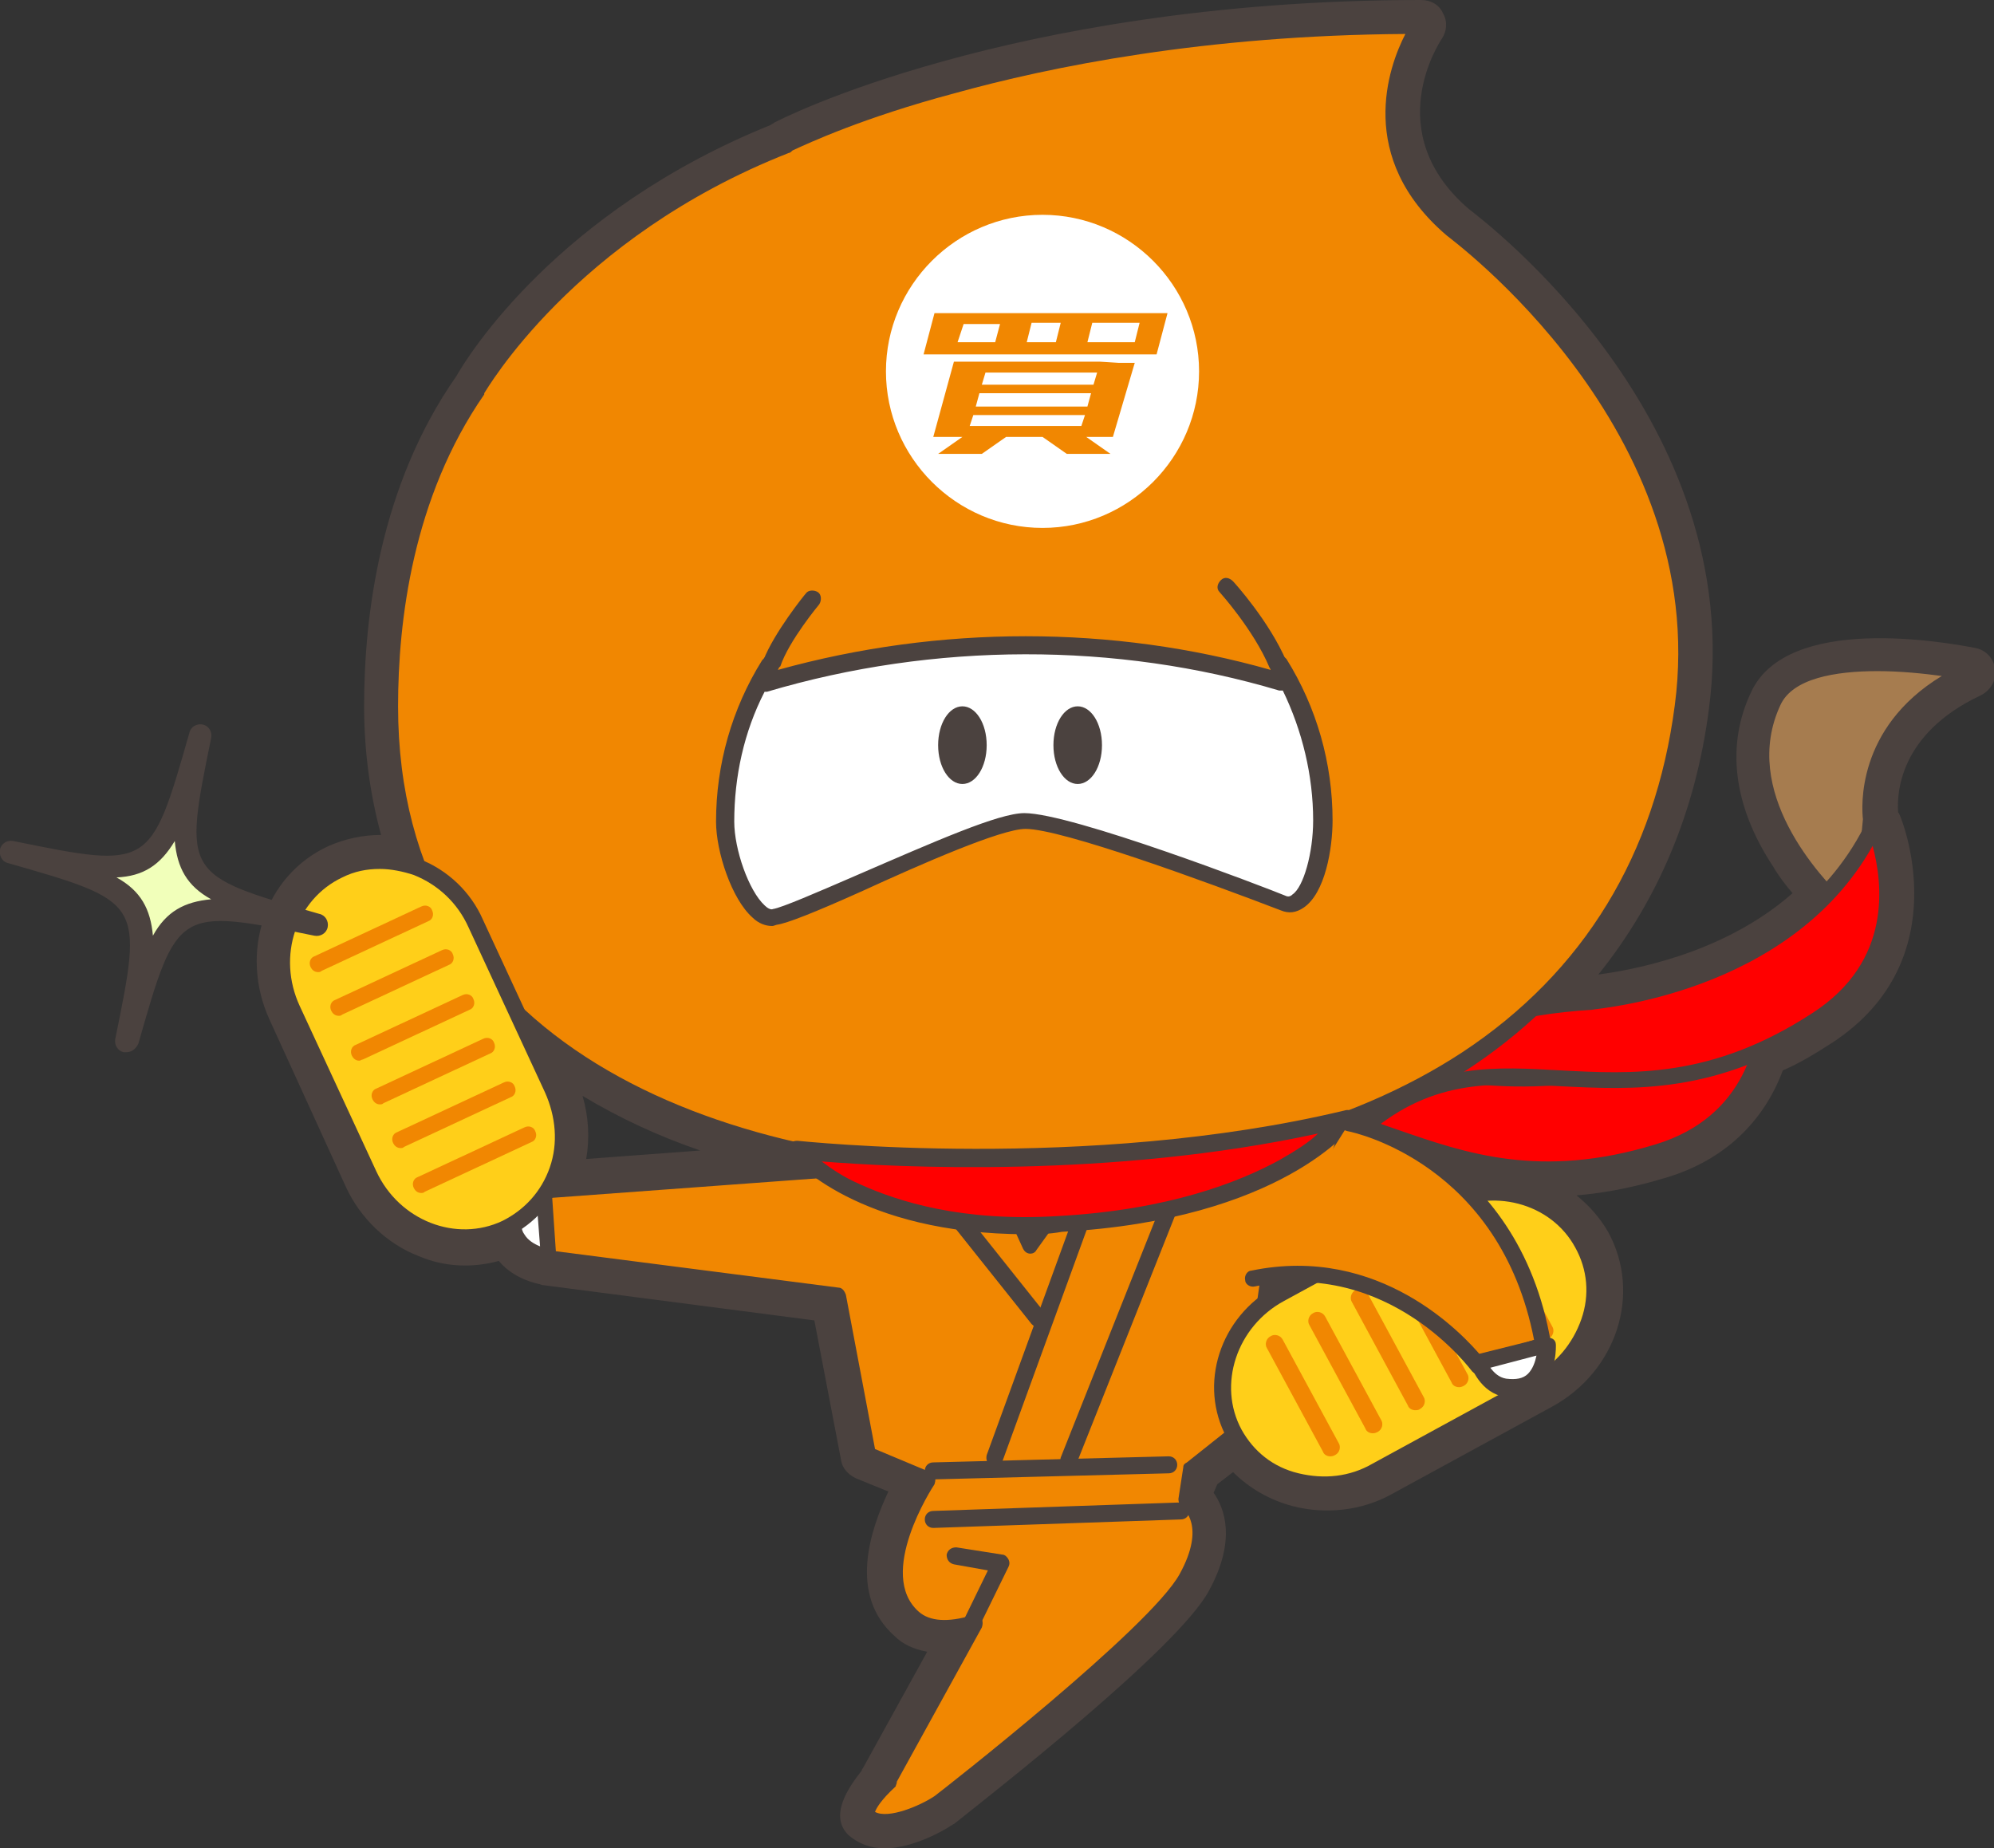<?xml version="1.0" encoding="utf-8"?>
<!-- Generator: Adobe Illustrator 24.3.0, SVG Export Plug-In . SVG Version: 6.00 Build 0)  -->
<svg version="1.1" id="Layer_1" xmlns="http://www.w3.org/2000/svg" xmlns:xlink="http://www.w3.org/1999/xlink" x="0px" y="0px"
	 viewBox="0 0 164.3 152.3" style="enable-background:new 0 0 164.3 152.3;" xml:space="preserve">
<rect x="0" y="0" width="164.3" height="152.3" fill="#333333" stroke="none"/>
<style type="text/css">
	.st0{fill:#4B423F;}
	.st1{fill:#FF0000;}
	.st2{fill:#FFFFFF;}
	.st3{fill:#F18701;}
	.st4{fill:#A67C4F;}
	.st5{fill:#FFCF19;}
	.st6{fill:#F1FFBA;}
</style>
<g>
	<path class="st0" d="M162.4,54.7c-0.6-0.1-14.3-2.9-17,2.8c-1.8,4-1.2,8.5,1.7,13.1c0.8,1.2,1.6,2.2,2.4,3.1
		c-7.3,7.3-18.2,8.1-18.4,8.1c-1,0.1-2,0.2-2.9,0.3c6-6.3,9.9-14.2,11.1-23.7c3.1-23.3-18.4-39.3-19.3-40
		c-8.3-7.1-2.7-15.5-2.5-15.9c0.1-0.2,0.2-0.5,0-0.7s-0.4-0.4-0.6-0.4h0c-17.3,0-30.6,2.7-38.8,5c-8.9,2.4-13.6,4.9-13.8,5
		c-0.1,0-0.2,0.1-0.2,0.2c-17.7,7.1-25,19.4-25.4,20.3c-6.1,8.8-7.4,19.2-7.4,26.5c0,4.4,0.7,8.4,1.9,12.2c-1.9-0.4-3.8-0.3-5.7,0.6
		c-4.5,2.1-6.4,7.7-4.2,12.5l6.3,13.6c1.1,2.3,2.9,4.1,5.2,5c1.1,0.4,2.2,0.6,3.4,0.6c1.1,0,2.3-0.2,3.4-0.7
		c0.1,0.2,0.2,0.4,0.3,0.5c0.7,1.2,2.1,1.6,2.8,1.8c0,0,0.1,0,0.1,0l23.3,3l2.4,12.5c0,0.2,0.2,0.4,0.4,0.5l4.1,1.7
		c-1.3,2.2-4.3,8.3-0.6,11.6c1,0.9,2.4,1.2,4.1,0.9l-6.4,11.7c0,0.1-0.1,0.1-0.1,0.2c-1.8,2.4-1.9,3.2-1.4,3.7
		c0.5,0.5,1.2,0.7,2,0.7c2,0,4.5-1.4,4.8-1.7c0,0,0,0,0.1,0c0.7-0.6,18-14,20.6-18.7c2.3-4.1,0.9-6.3,0.1-7l0.3-1.9l2.8-2.2
		c1.2,1.7,2.9,2.9,5,3.4c0.8,0.2,1.6,0.3,2.5,0.3c1.6,0,3.2-0.4,4.7-1.2l13.2-7.2c4.6-2.5,6.4-8.1,4-12.5c-2-3.7-6.3-5.3-10.4-4.3
		c-1-0.9-2-1.7-3-2.4c2.9,0.9,6.1,1.7,9.8,1.7c2.7,0,5.8-0.4,9.3-1.5c5.3-1.6,7.7-5.2,8.8-8.5c1.4-0.7,2.9-1.5,4.5-2.5
		c9.6-6.2,5.1-17,5-17.1c0-0.1-0.1-0.1-0.1-0.2c-0.1-0.6-0.8-7.4,7.6-11.4c0.3-0.1,0.4-0.4,0.4-0.7C162.9,55,162.7,54.8,162.4,54.7
		 M46.2,89.4l-1.4-2.9c5.4,4.3,12.4,7.4,20.7,9.2l-19.1,1.4C47.4,94.7,47.4,91.9,46.2,89.4 M105.2,105.9l0-0.2l0.7-0.2L105.2,105.9z
		"/>
	<path class="st0" d="M72.9,152.3c-1.2,0-2.2-0.4-3-1.1c-1.6-1.6,0-3.9,1.1-5.3c0-0.1,0.1-0.2,0.1-0.2l5.3-9.6
		c-1.1-0.2-2-0.6-2.7-1.3c-3.8-3.4-2-8.7-0.5-11.9l-2.7-1.1c-0.6-0.3-1.1-0.8-1.2-1.5l-2.2-11.5l-22.3-2.9c-0.2,0-0.3-0.1-0.4-0.1
		c-0.9-0.2-2.3-0.7-3.3-1.9c-2.2,0.6-4.5,0.5-6.6-0.4c-2.6-1-4.8-3.1-6-5.7L22.2,84c-2.5-5.5-0.4-11.9,4.9-14.3
		c1.4-0.6,2.8-0.9,4.3-0.9c-0.9-3.3-1.4-6.9-1.4-10.6c0-7.4,1.3-18.2,7.6-27.2c0.9-1.6,8.3-13.6,25.9-20.7c0.1-0.1,0.2-0.1,0.3-0.2
		c0.2-0.1,5-2.6,14.1-5.1c8.3-2.3,21.8-5,39.2-5c0.8,0,1.5,0.4,1.8,1.1c0.4,0.7,0.3,1.5-0.1,2.1c-0.2,0.3-5.1,7.7,2.2,14
		c1.4,1.1,23,17.4,19.8,41.3c-1.1,8.4-4.2,15.7-9.1,21.8c2.2-0.3,10.1-1.5,16-6.7c-0.6-0.7-1.2-1.5-1.6-2.2c-3.3-5-3.9-10-1.8-14.4
		c3-6.4,15.9-4.1,18.5-3.6l0,0c0.9,0.2,1.5,0.9,1.6,1.8c0.1,0.9-0.4,1.7-1.2,2.1c-6.8,3.2-6.9,8.2-6.8,9.6c0,0.1,0.1,0.1,0.1,0.2
		c0.1,0.1,5,11.9-5.5,18.8c-1.4,0.9-2.7,1.7-4.1,2.3c-1.6,4.3-4.9,7.4-9.5,8.8c-2.6,0.8-5.1,1.3-7.5,1.5c1,0.8,1.9,1.8,2.6,3
		c2.8,5.1,0.7,11.5-4.6,14.4l-13.2,7.2c-2.5,1.4-5.5,1.7-8.2,1c-1.9-0.5-3.6-1.5-4.9-2.8l-1.3,1L100,123c0.9,1.3,1.9,3.9-0.4,8.1
		c-2.6,4.8-18,16.8-21,19.2c-0.1,0-0.1,0.1-0.2,0.1C78,150.7,75.3,152.3,72.9,152.3z M72.1,149.4c0.2,0.1,0.4,0.2,0.9,0.2
		c1.4,0,3.2-0.9,4.1-1.4c6.2-4.8,18.3-14.7,20.3-18.3c1.8-3.3,0.9-4.9,0.4-5.4l-0.5-0.5l0.5-3.1l4.3-3.5l0.8,1.2
		c1,1.4,2.5,2.4,4.2,2.9c2,0.5,4.3,0.3,6.2-0.8l13.2-7.2c4-2.2,5.5-6.9,3.5-10.7c-1.6-3-5.3-4.5-8.8-3.6l-0.7,0.2l-0.5-0.5
		c-0.9-0.8-1.8-1.6-2.8-2.2l-8.2-5.4l9.3,3c2.5,0.8,5.6,1.6,9.4,1.6c2.9,0,5.8-0.5,8.9-1.4c4-1.2,6.6-3.8,7.9-7.6l0.2-0.6l0.6-0.3
		c1.5-0.7,2.9-1.4,4.3-2.4c8.1-5.2,5-14,4.6-15.3l-0.2-0.2l-0.1-0.5c-0.1-0.8-0.8-7.5,6.6-11.9c-4.4-0.6-12-1-13.5,2.4
		c-1.6,3.5-1.1,7.6,1.6,11.7c0.6,1,1.4,2,2.3,2.9l0.9,1l-0.9,0.9c-7.7,7.6-19.1,8.5-19.3,8.5c-0.9,0.1-1.8,0.1-2.8,0.3l-3.8,0.5
		l2.7-2.8c5.9-6.2,9.6-13.9,10.7-22.9c3-22.5-17.9-38.1-18.8-38.7l-0.1-0.1c-7.6-6.5-4.8-13.9-3.4-16.6C99.3,2.9,86.5,5.5,78.5,7.7
		c-8.1,2.2-12.7,4.4-13.4,4.8L65,12.6l-0.3,0.1c-17.4,7-24.5,19.2-24.8,19.7l-0.1,0.1C34,41,32.7,51.2,32.7,58.2
		c0,4.1,0.6,8.1,1.9,11.7l0.8,2.3L33,71.7c-1.6-0.4-3.3-0.2-4.8,0.5c-3.8,1.8-5.4,6.6-3.5,10.7L31,96.5c0.9,2,2.5,3.5,4.5,4.3
		c1.8,0.7,3.8,0.7,5.7,0l1.3-0.5l0.5,1.3c0,0.1,0.1,0.2,0.1,0.3c0.5,0.7,1.5,1.1,1.9,1.2l0.1,0l24.2,3.1l2.5,13.1l5.2,2.2l-0.8,1.4
		c-1,1.6-3.9,7.2-0.8,9.8c0.7,0.6,1.7,0.8,3,0.6l2.7-0.4l-7.6,14l0,0.2l-0.2,0.3C72.5,148.5,72.2,149.1,72.1,149.4z M45.1,103
		L45.1,103C45.1,103,45.1,103,45.1,103z M103.4,108.4l0.5-3.8l13.6-3.9L103.4,108.4z M44.4,98.6l0.8-2c0.8-2.1,0.8-4.5-0.2-6.6
		l-3.8-8.1l4.5,3.5c5.3,4.2,12.1,7.2,20.2,8.9l9.1,2L44.4,98.6z M48,90.3c0.5,1.7,0.6,3.5,0.3,5.2l9.4-0.7
		C54.2,93.6,51,92.1,48,90.3z"/>
	<path class="st0" d="M63.5,55.3c-0.1,0-0.2,0-0.2,0c-0.4-0.1-0.5-0.5-0.4-0.9c0.9-2.3,3.4-5.4,3.5-5.5c0.2-0.3,0.7-0.3,1-0.1
		c0.3,0.2,0.3,0.7,0.1,1c0,0-2.5,3-3.2,5.1C64,55.2,63.8,55.3,63.5,55.3z"/>
	<path class="st0" d="M105.2,55.4c-0.3,0-0.5-0.2-0.6-0.4c-1.3-3.1-4.1-6.2-4.1-6.2c-0.3-0.3-0.2-0.7,0.1-1c0.3-0.3,0.7-0.2,1,0.1
		c0.1,0.1,3,3.3,4.4,6.6c0.2,0.4,0,0.8-0.4,0.9C105.4,55.4,105.3,55.4,105.2,55.4z"/>
	<path class="st1" d="M110.9,92.3c0,0-5.6,7.7-23.6,8.6c-15.8,0.9-21.7-6.2-21.7-6.2S89.2,97.5,110.9,92.3"/>
	<path class="st0" d="M84.6,101.7c-13.9,0-19.3-6.2-19.5-6.5c-0.2-0.2-0.2-0.5-0.1-0.8c0.1-0.3,0.4-0.4,0.7-0.4
		c0.2,0,23.8,2.6,45.1-2.5c0.3-0.1,0.6,0,0.8,0.3c0.2,0.2,0.2,0.6,0,0.8c-0.2,0.3-6,7.9-24.1,8.9C86.4,101.7,85.5,101.7,84.6,101.7z
		 M67.7,95.7c0.8,0.6,1.8,1.3,3.2,1.9c3.1,1.4,8.4,3.1,16.3,2.6c9.1-0.5,14.9-2.8,18.2-4.6c1.4-0.8,2.5-1.5,3.2-2.2
		C91.6,97.1,73.8,96.2,67.7,95.7z"/>
	<path class="st2" d="M98.9,30.6c0,7.1-5.8,12.9-12.9,12.9c-7.1,0-12.9-5.8-12.9-12.9c0-7.1,5.8-12.9,12.9-12.9
		C93.1,17.7,98.9,23.5,98.9,30.6"/>
	<path class="st3" d="M96,24.9l-2.5,0l-1,0l-5.9,0l-1,0l-2.2,0l-3.7,0l-2,0l-0.8,0l-0.9,3.3l0.2,0l2.3,0l3.7,0l2.2,0l1.3,0l2.2,0
		l4.7,0l2.2,0l0.4,0l0.9-3.3H96z M81.9,27.3l-3.1,0l0.4-1.5l3.1,0L81.9,27.3z M88.3,27.3l-5.1,0l0.4-1.5l5.1,0L88.3,27.3z
		 M93.2,27.3l-3.9,0l0.4-1.5l3.9,0L93.2,27.3z"/>
	<path class="st3" d="M90.5,35l0.9,0l1.8-6.1l-1.3,0l-1.5,0l-9.3,0l-1.4,0l-1.1,0L76.8,35l0.8,0 M80.4,35l7.4,0 M88.9,34.1l-9.1,0
		l0.3-0.9l10.1,0l0.2-0.7l-10,0l0.3-1.1l10,0l0.2-0.7l-10,0l0.3-1l9.1,0L88.9,34.1z"/>
	<polygon class="st3" points="84.2,28.2 81.7,28.2 82.6,24.9 85.1,24.9 	"/>
	<polygon class="st3" points="78.4,36.4 75.9,36.4 78.8,34.4 81.3,34.4 	"/>
	<polygon class="st3" points="90,36.4 92.5,36.4 89.7,34.4 87.1,34.4 	"/>
	<polygon class="st3" points="89.1,28.2 86.6,28.2 87.5,24.9 90.1,24.9 	"/>
	<path class="st1" d="M97.6,93.6c0,0,3.4-9.3,21.7-5.3c0,0,16.6,3.6,26.4-7.6c0,0,1.5,11.1-9,14.3C117.5,100.8,111.6,86.5,97.6,93.6
		"/>
	<path class="st0" d="M127.5,97.1c-5.1,0-9.1-1.4-12.8-2.7c-5.5-1.9-10.2-3.6-16.8-0.2c-0.3,0.1-0.6,0.1-0.8-0.1
		c-0.2-0.2-0.3-0.5-0.2-0.8c0.1-0.4,3.8-9.8,22.5-5.7c0.2,0,16.3,3.4,25.7-7.4c0.2-0.2,0.5-0.3,0.7-0.2c0.3,0.1,0.5,0.3,0.5,0.6
		c0,0.1,1.4,11.7-9.5,15.1C133.3,96.7,130.3,97.1,127.5,97.1z M105.4,90.9c3.5,0,6.6,1.1,9.8,2.2c5.5,1.9,11.7,4.1,21.2,1.2
		c7.6-2.3,8.6-8.9,8.6-11.9c-10,9.9-25.7,6.6-25.9,6.6c-12.4-2.7-17.6,0.7-19.7,3C101.5,91.2,103.5,90.9,105.4,90.9z"/>
	<path class="st4" d="M152.6,75.7l1.3-4.8l0.4-3.4c0,0-1.3-7.8,8-12.2c0,0-13.7-2.9-16.2,2.4C141.8,67,152.6,75.7,152.6,75.7"/>
	<path class="st0" d="M152.6,76.4c-0.2,0-0.3-0.1-0.4-0.2c-0.1-0.1-2.8-2.3-5-5.7c-3-4.6-3.6-9.1-1.7-13.1c2.7-5.7,16.4-2.9,17-2.8
		c0.3,0.1,0.5,0.3,0.6,0.6c0,0.3-0.1,0.6-0.4,0.7c-8.6,4.1-7.6,11.1-7.6,11.4c0,0.1,0,0.1,0,0.2l-0.4,3.4c0,0,0,0.1,0,0.1l-1.3,4.8
		c-0.1,0.2-0.2,0.4-0.5,0.5C152.7,76.4,152.7,76.4,152.6,76.4z M154.7,55.3c-3.5,0-7,0.6-8,2.8c-3.3,7.1,3.2,14.1,5.5,16.3l1-3.7
		l0.3-3.2c-0.1-0.9-0.6-7.5,6.5-11.8C158.5,55.5,156.6,55.3,154.7,55.3z"/>
	<path class="st1" d="M111.8,93.5c0,0,0.7-9.9,19.4-11c0,0,17-1.1,23.3-14.6c0,0,4.5,10.2-4.8,16.2C132.9,95,123.3,82.9,111.8,93.5"
		/>
	<path class="st0" d="M111.8,94.2c-0.1,0-0.2,0-0.3-0.1c-0.3-0.1-0.4-0.4-0.4-0.7c0-0.4,1-10.5,20.1-11.7c0.2,0,16.6-1.2,22.7-14.2
		c0.1-0.3,0.3-0.4,0.6-0.4c0.3,0,0.5,0.2,0.6,0.4c0,0.1,4.6,10.9-5,17.1c-8.7,5.6-15.5,5.2-21.6,4.9c-5.8-0.3-10.8-0.6-16.3,4.4
		C112.1,94.1,111.9,94.2,111.8,94.2z M154.3,69.7c-6.9,12.3-22.9,13.4-23.1,13.5c-12.6,0.8-16.8,5.5-18.1,8.3
		c5.2-3.9,10.2-3.6,15.5-3.3c5.8,0.3,12.4,0.7,20.7-4.7C156,79.2,155.1,72.7,154.3,69.7z"/>
	<path class="st3" d="M100.9,93.8l-7.1-0.1l-0.1-1.5l-8.5,1.4l-8.6-0.1l0.1,1.5l-7,1.2L44.6,98l0.4,5.7l23.8,3.1l2.5,13l4.8,2l0.1,0
		c-0.5,0.7-5.1,8-1.2,11.4c1.2,1,3,1,5,0.4l-7.1,13l0.1,0c-0.7,0.9-2,2.7-1.6,3.1c1.6,1.6,6-1,6-1s17.9-13.9,20.5-18.5
		c2.6-4.7,0-6.4,0-6.4l0.4-2.6l4.6-3.7l1.7-12.3l3.1-0.9l3.4-11.5L100.9,93.8z"/>
	<path class="st0" d="M72.9,150.9c-0.8,0-1.5-0.2-2-0.7c-0.5-0.5-0.5-1.3,1.4-3.7c0-0.1,0-0.1,0.1-0.2l6.4-11.7
		c-1.8,0.3-3.2-0.1-4.1-0.9c-3.7-3.3-0.7-9.3,0.6-11.6l-4.1-1.7c-0.2-0.1-0.4-0.3-0.4-0.5l-2.4-12.5l-23.3-3c-0.3,0-0.6-0.3-0.6-0.6
		L43.9,98c0-0.4,0.3-0.7,0.7-0.8l25.1-1.9l6.3-1l-0.1-0.9c0-0.2,0.1-0.4,0.2-0.5c0.1-0.1,0.3-0.2,0.5-0.2l8.5,0.1l8.4-1.4
		c0.2,0,0.4,0,0.6,0.1c0.2,0.1,0.3,0.3,0.3,0.5l0.1,0.9l6.4,0.1L111,92c0.2,0,0.5,0.1,0.6,0.2c0.2,0.2,0.2,0.4,0.1,0.6l-3.4,11.5
		c-0.1,0.2-0.2,0.4-0.5,0.5l-2.7,0.8l-1.7,11.8c0,0.2-0.1,0.3-0.3,0.4l-4.4,3.5l-0.3,1.9c0.7,0.8,2.1,2.9-0.1,7
		c-2.6,4.7-19.9,18.2-20.6,18.7c0,0,0,0-0.1,0C77.4,149.5,75,150.9,72.9,150.9z M72.1,149.3c1.1,0.6,3.7-0.5,4.9-1.3
		c0.8-0.6,17.8-13.9,20.2-18.3c2.2-4,0.3-5.4,0.2-5.5c-0.2-0.2-0.3-0.4-0.3-0.7l0.4-2.6c0-0.2,0.1-0.3,0.3-0.4l4.4-3.5l1.7-12
		c0-0.3,0.2-0.5,0.5-0.6l2.8-0.8l3-10.1l-9.1,1c0,0-0.1,0-0.1,0l-7.1-0.1c-0.4,0-0.7-0.3-0.7-0.7L93.1,93l-7.7,1.3c0,0-0.1,0-0.1,0
		l-7.8-0.1l0.1,0.8c0,0.4-0.2,0.7-0.6,0.7l-7,1.2l-24.5,1.8l0.3,4.4l23.3,3c0.3,0,0.5,0.3,0.6,0.6l2.4,12.7l4.3,1.8
		c0.3,0,0.5,0.1,0.6,0.3c0.1,0.2,0.1,0.5,0,0.8c-0.2,0.3-4.8,7.4-1.3,10.5c0.9,0.8,2.4,0.9,4.4,0.3c0.3-0.1,0.6,0,0.7,0.2
		c0.2,0.2,0.2,0.5,0.1,0.8l-7,12.7c0,0.2-0.1,0.3-0.1,0.4C72.6,148.3,72.2,149,72.1,149.3z"/>
	<path class="st0" d="M84.3,93c-17.6,0-31.9-14.3-31.9-31.9c0-17.6,14.3-31.9,31.9-31.9c17.6,0,31.9,14.3,31.9,31.9
		C116.2,78.7,101.9,93,84.3,93z M84.3,31.9c-16.1,0-29.3,13.1-29.3,29.3s13.1,29.3,29.3,29.3c16.1,0,29.3-13.1,29.3-29.3
		S100.5,31.9,84.3,31.9z"/>
	<path class="st2" d="M120.1,59.4c0,18.8-16,34.1-35.7,34.1c-19.7,0-35.7-15.2-35.7-34.1s16-34.1,35.7-34.1
		C104.1,25.4,120.1,40.6,120.1,59.4"/>
	<path class="st0" d="M84.3,95C63.8,95,47.1,79,47.1,59.4c0-19.6,16.7-35.5,37.2-35.5s37.2,15.9,37.2,35.5
		C121.5,79,104.8,95,84.3,95z M84.3,26.9c-18.9,0-34.3,14.6-34.3,32.6S65.4,92,84.3,92s34.3-14.6,34.3-32.6S103.2,26.9,84.3,26.9z"
		/>
	<path class="st0" d="M57.9,45.8c-0.1,0-0.3,0-0.4-0.1c-0.4-0.2-0.5-0.7-0.2-1.1c0.1-0.1,2.1-3.2,4.2-5.3c0.3-0.3,0.8-0.3,1.1,0
		c0.3,0.3,0.3,0.8,0,1.1c-2,2-4,5-4,5.1C58.4,45.7,58.2,45.8,57.9,45.8z"/>
	<path class="st0" d="M110.7,45.8c-0.3,0-0.5-0.1-0.6-0.3c0,0-2.1-3.1-4-5.1c-0.3-0.3-0.3-0.8,0-1.1c0.3-0.3,0.8-0.3,1.1,0
		c2.1,2.1,4.2,5.2,4.2,5.3c0.2,0.4,0.1,0.8-0.2,1.1C111,45.8,110.9,45.8,110.7,45.8z"/>
	<path class="st3" d="M119.6,18.9c-9-7.7-2.6-16.8-2.6-16.8c-33.3,0.1-52.3,9.8-52.3,9.8l0.1,0.1c-18.2,7.2-25.5,20.1-25.5,20.1
		c-5.1,7.3-7.3,16.8-7.3,26.1c0,26.2,23.3,38.6,52.1,38.6s51.2-12.6,54.6-38.6C141.8,34.7,119.6,18.9,119.6,18.9 M105.6,74.5
		c-4-1.6-17.8-6.8-21.3-6.8s-18.7,7.7-20.6,7.9c-1.9,0.2-4-4.8-4-7.9c0-4.7,1.3-9.2,3.7-12.9c0,0-0.4,1.5-0.4,1.5
		c12.9-3.8,28.3-4.3,42.6,0c0,0-0.4-1.5-0.4-1.5c2.3,3.8,3.7,8.2,3.7,12.9C108.9,70.8,107.8,75.3,105.6,74.5"/>
	<path class="st0" d="M84.1,97.6c-32.5,0-52.8-15.1-52.8-39.3c0-7.2,1.3-17.7,7.4-26.5c0.5-0.9,7.7-13.2,25.4-20.3
		c0.1-0.1,0.1-0.1,0.2-0.2c0.2-0.1,4.9-2.5,13.8-5c8.2-2.2,21.6-4.9,38.8-5c0,0,0,0,0,0c0.3,0,0.5,0.1,0.6,0.4
		c0.1,0.2,0.1,0.5,0,0.7c-0.2,0.4-5.8,8.7,2.5,15.9c0.9,0.7,22.4,16.7,19.3,40C136.2,82.9,115.5,97.6,84.1,97.6z M65.3,12.4
		c-0.1,0.1-0.2,0.2-0.3,0.2c-17.8,7-25,19.7-25.1,19.8c0,0,0,0,0,0.1C34,41,32.8,51.2,32.8,58.2c0,28,26.5,37.9,51.3,37.9
		c14.5,0,27.1-3.3,36.4-9.4c10-6.6,15.9-16.3,17.5-28.6c3-22.8-18.6-38.5-18.8-38.7c0,0,0,0,0,0c-7.5-6.4-4.8-13.9-3.4-16.6
		C99.3,2.9,86.5,5.5,78.6,7.7C71.1,9.7,66.6,11.8,65.3,12.4z M63.6,76.3c-0.5,0-1.1-0.2-1.6-0.7c-1.7-1.5-3-5.4-3-7.9
		c0-4.7,1.3-9.3,3.8-13.3c0,0,0,0,0.1-0.1c0.2-0.3,0.6-0.4,1-0.2c0.3,0.2,0.4,0.5,0.3,0.8c0,0,0,0.1-0.1,0.3
		c13.3-3.7,27.6-3.7,40.6,0c0-0.1-0.1-0.3-0.1-0.3c-0.1-0.3,0-0.6,0.3-0.8c0.3-0.2,0.7-0.2,1,0.1c0,0,0.1,0.1,0.1,0.1
		c2.5,4,3.8,8.6,3.8,13.3c0,2.3-0.6,6-2.4,7.2c-0.6,0.4-1.2,0.5-1.9,0.2h0c-6-2.3-18-6.7-21-6.7c-2,0-8.6,2.9-13.4,5.1
		c-4,1.8-6.3,2.7-7.1,2.8C63.7,76.3,63.7,76.3,63.6,76.3z M63,57c-1.7,3.3-2.5,7-2.5,10.7c0,2.3,1.2,5.7,2.5,6.9
		c0.2,0.2,0.5,0.4,0.7,0.3c0.7-0.1,3.7-1.4,6.7-2.7c6.7-2.9,11.9-5.2,14-5.2c3.9,0,19.8,6.1,21.5,6.8h0c0.2,0.1,0.4,0.1,0.6-0.1
		c0.9-0.6,1.7-3.4,1.7-6.1c0-3.7-0.9-7.4-2.5-10.7c-0.1,0-0.2,0-0.3,0C92,52.9,77,52.9,63.2,57C63.1,57,63.1,57,63,57z"/>
	<path class="st2" d="M44.8,97.9l0.4,5.8c0,0-3.9-0.5-2.9-4C42.9,98.2,44.8,97.9,44.8,97.9"/>
	<path class="st0" d="M45.2,104.4C45.2,104.4,45.2,104.4,45.2,104.4c-0.2,0-2.3-0.3-3.3-1.8c-0.5-0.8-0.6-1.9-0.3-3
		c0.6-2,2.9-2.3,3-2.3c0.2,0,0.4,0,0.5,0.2c0.2,0.1,0.2,0.3,0.3,0.5l0.4,5.8c0,0.2-0.1,0.4-0.2,0.6
		C45.6,104.3,45.4,104.4,45.2,104.4z M44.2,98.8c-0.4,0.2-1,0.5-1.1,1.1c-0.2,0.8-0.2,1.4,0.1,1.8c0.3,0.5,0.8,0.8,1.3,1L44.2,98.8z
		"/>
	<path class="st0" d="M76.9,121.9c-0.4,0-0.7-0.3-0.7-0.7c0-0.4,0.3-0.7,0.7-0.7l19.4-0.5c0,0,0,0,0,0c0.4,0,0.7,0.3,0.7,0.7
		c0,0.4-0.3,0.7-0.7,0.7L76.9,121.9C76.9,121.9,76.9,121.9,76.9,121.9z"/>
	<path class="st0" d="M76.9,125.9c-0.4,0-0.7-0.3-0.7-0.7c0-0.4,0.3-0.7,0.7-0.7l20.4-0.7c0.4,0,0.7,0.3,0.7,0.7
		c0,0.4-0.3,0.7-0.7,0.7L76.9,125.9C76.9,125.9,76.9,125.9,76.9,125.9z"/>
	<path class="st0" d="M81.9,120.9c0.3,0,0.6-0.2,0.7-0.5l8.3-22.8c0.1-0.4-0.1-0.8-0.4-0.9c-0.4-0.1-0.8,0.1-0.9,0.4l-8.3,22.8
		c-0.1,0.4,0.1,0.8,0.4,0.9C81.8,120.9,81.9,120.9,81.9,120.9z"/>
	<path class="st0" d="M88,121c0.3,0,0.5-0.2,0.7-0.4L98,97.2c0.1-0.4,0-0.8-0.4-0.9c-0.4-0.1-0.8,0-0.9,0.4l-9.3,23.4
		c-0.1,0.4,0,0.8,0.4,0.9C87.8,121,87.9,121,88,121z"/>
	<polygon class="st2" points="89,96.9 84.9,102.6 82.3,96.9 	"/>
	<path class="st0" d="M84.9,103.3C84.9,103.3,84.8,103.3,84.9,103.3c-0.3,0-0.5-0.2-0.6-0.4l-2.6-5.7c-0.1-0.2-0.1-0.5,0-0.7
		c0.1-0.2,0.4-0.3,0.6-0.3H89c0.3,0,0.5,0.1,0.6,0.4s0.1,0.5-0.1,0.7l-4.1,5.7C85.3,103.2,85.1,103.3,84.9,103.3z M83.4,97.6
		l1.6,3.6l2.6-3.6H83.4z"/>
	<path class="st0" d="M85.6,109.4c0.2,0,0.3-0.1,0.4-0.2c0.3-0.2,0.4-0.7,0.1-1l-9.8-12.3c-0.2-0.3-0.7-0.4-1-0.1
		c-0.3,0.2-0.4,0.7-0.1,1l9.8,12.3C85.2,109.3,85.4,109.4,85.6,109.4z"/>
	<path class="st0" d="M80.1,134.3c-0.1,0-0.2,0-0.3-0.1c-0.3-0.2-0.5-0.6-0.3-0.9l1.9-3.9l-2.8-0.5c-0.4-0.1-0.6-0.4-0.6-0.8
		c0.1-0.4,0.4-0.6,0.8-0.6l3.8,0.6c0.2,0,0.4,0.2,0.5,0.4c0.1,0.2,0.1,0.4,0,0.6l-2.3,4.7C80.6,134.1,80.3,134.3,80.1,134.3z"/>
	<path class="st0" d="M63.5,55.3c-0.1,0-0.2,0-0.2,0c-0.4-0.1-0.5-0.5-0.4-0.9c0.9-2.3,3.4-5.4,3.5-5.5c0.2-0.3,0.7-0.3,1-0.1
		c0.3,0.2,0.3,0.7,0.1,1c0,0-2.5,3-3.2,5.1C64,55.2,63.8,55.3,63.5,55.3z"/>
	<path class="st0" d="M105.2,55.4c-0.3,0-0.5-0.2-0.6-0.4c-1.3-3.1-4.1-6.2-4.1-6.2c-0.3-0.3-0.2-0.7,0.1-1c0.3-0.3,0.7-0.2,1,0.1
		c0.1,0.1,3,3.3,4.4,6.6c0.2,0.4,0,0.8-0.4,0.9C105.4,55.4,105.3,55.4,105.2,55.4z"/>
	<path class="st1" d="M110.9,92.3c0,0-5.6,7.7-23.6,8.6c-15.8,0.9-21.7-6.2-21.7-6.2S89.2,97.5,110.9,92.3"/>
	<path class="st0" d="M84.6,101.7c-13.9,0-19.3-6.2-19.5-6.5c-0.2-0.2-0.2-0.5-0.1-0.8c0.1-0.3,0.4-0.4,0.7-0.4
		c0.2,0,23.8,2.6,45.1-2.5c0.3-0.1,0.6,0,0.8,0.3c0.2,0.2,0.2,0.6,0,0.8c-0.2,0.3-6,7.9-24.1,8.9C86.4,101.7,85.5,101.7,84.6,101.7z
		 M67.7,95.7c0.8,0.6,1.8,1.3,3.2,1.9c3.1,1.4,8.4,3.1,16.3,2.6c9.1-0.5,14.9-2.8,18.2-4.6c1.4-0.8,2.5-1.5,3.2-2.2
		C91.6,97.1,73.8,96.2,67.7,95.7z"/>
	<path class="st2" d="M98.8,30.6c0,7.1-5.8,12.9-12.9,12.9c-7.1,0-12.9-5.8-12.9-12.9c0-7.1,5.8-12.9,12.9-12.9
		C93,17.7,98.8,23.5,98.8,30.6"/>
	<path class="st3" d="M96.3,25.8l-2.5,0l-1.1,0l-2.5,0l0,0h-2.6l0,0h-0.8l-1.1,0l-0.5,0l0,0h-2.6v0l-2.8,0l-2,0l-0.8,0l-0.9,3.4
		l0.2,0l2.3,0l3.7,0l2.2,0l1.3,0l2.2,0l4.7,0l2.2,0h0.4l0.9-3.4H96.3z M79.4,26.7l3,0L82,28.2l-3.1,0L79.4,26.7z M84.6,28.2l0.4-1.6
		l2.4,0L87,28.2L84.6,28.2z M93.5,28.2l-3.9,0l0.4-1.6l3.9,0L93.5,28.2z"/>
	<path class="st3" d="M90.6,29.8l-9.4,0l-1.4,0l-1.2,0L76.9,36l0.8,0l1.6,0l-2,1.4h3.6l2-1.4l3,0l2,1.4h3.6l-2-1.4l1.3,0l0.9,0
		l1.8-6.1l-1.3,0L90.6,29.8z M81.2,30.7l9.2,0l-0.3,1l-9.2,0L81.2,30.7z M80.7,32.4l9.2,0l-0.3,1.1l-9.2,0L80.7,32.4z M80.2,34.2
		l9.2,0l-0.3,0.9l-9.2,0L80.2,34.2z"/>
	<path class="st0" d="M81.3,61.4c0,1.8-0.9,3.2-2,3.2c-1.1,0-2-1.4-2-3.2c0-1.8,0.9-3.2,2-3.2C80.4,58.2,81.3,59.6,81.3,61.4"/>
	<path class="st0" d="M90.8,61.4c0,1.8-0.9,3.2-2,3.2c-1.1,0-2-1.4-2-3.2c0-1.8,0.9-3.2,2-3.2C89.9,58.2,90.8,59.6,90.8,61.4"/>
	<path class="st5" d="M45.6,89.7c2.1,4.4,0.3,9.6-3.9,11.5c-4.2,1.9-9.3-0.1-11.3-4.5L24,83.2c-2.1-4.4-0.3-9.6,3.9-11.5
		c4.2-1.9,9.3,0.1,11.3,4.5L45.6,89.7z"/>
	<path class="st0" d="M38.3,102.7c-3.5,0-6.9-2.1-8.6-5.6l-6.3-13.6c-2.2-4.8-0.3-10.4,4.2-12.5c2.2-1,4.7-1.1,7-0.2
		c2.3,0.9,4.2,2.7,5.2,5l6.3,13.6c1.1,2.3,1.2,4.9,0.4,7.2c-0.8,2.4-2.4,4.2-4.6,5.3C40.8,102.4,39.6,102.7,38.3,102.7z M31.3,71.6
		c-1.1,0-2.1,0.2-3.1,0.7c-3.8,1.8-5.4,6.5-3.5,10.6L31,96.5c1.9,4.1,6.6,5.9,10.4,4.1c1.8-0.9,3.2-2.4,3.9-4.4
		c0.7-2,0.5-4.2-0.4-6.2l0,0l-6.3-13.6c-0.9-2-2.5-3.5-4.5-4.3C33.2,71.8,32.2,71.6,31.3,71.6z"/>
	<path class="st3" d="M26.2,80.1c-0.3,0-0.5-0.2-0.6-0.4c-0.2-0.4,0-0.8,0.3-0.9l8.8-4.1c0.4-0.2,0.8,0,0.9,0.3
		c0.2,0.4,0,0.8-0.3,0.9L26.5,80C26.4,80.1,26.3,80.1,26.2,80.1z"/>
	<path class="st3" d="M27.9,83.7c-0.3,0-0.5-0.2-0.6-0.4c-0.2-0.4,0-0.8,0.3-0.9l8.8-4.1c0.4-0.2,0.8,0,0.9,0.3
		c0.2,0.4,0,0.8-0.3,0.9l-8.8,4.1C28.1,83.7,28,83.7,27.9,83.7z"/>
	<path class="st3" d="M29.6,87.4c-0.3,0-0.5-0.2-0.6-0.4c-0.2-0.4,0-0.8,0.3-0.9l8.8-4.1c0.4-0.2,0.8,0,0.9,0.3
		c0.2,0.4,0,0.8-0.3,0.9l-8.8,4.1C29.8,87.3,29.7,87.4,29.6,87.4z"/>
	<path class="st3" d="M31.3,91c-0.3,0-0.5-0.2-0.6-0.4c-0.2-0.4,0-0.8,0.3-0.9l8.8-4.1c0.4-0.2,0.8,0,0.9,0.3c0.2,0.4,0,0.8-0.3,0.9
		l-8.8,4.1C31.5,91,31.4,91,31.3,91z"/>
	<path class="st3" d="M33,94.6c-0.3,0-0.5-0.2-0.6-0.4c-0.2-0.4,0-0.8,0.3-0.9l8.8-4.1c0.4-0.2,0.8,0,0.9,0.3c0.2,0.4,0,0.8-0.3,0.9
		l-8.8,4.1C33.2,94.6,33.1,94.6,33,94.6z"/>
	<path class="st3" d="M34.7,98.3c-0.3,0-0.5-0.2-0.6-0.4c-0.2-0.4,0-0.8,0.3-0.9l8.8-4.1c0.4-0.2,0.8,0,0.9,0.3
		c0.2,0.4,0,0.8-0.3,0.9L35,98.2C34.9,98.3,34.8,98.3,34.7,98.3z"/>
	<path class="st5" d="M118.7,99.3c4.3-2.3,9.6-0.9,11.8,3.1c2.2,4,0.5,9.3-3.7,11.6l-13.2,7.2c-4.3,2.3-9.6,0.9-11.8-3.1
		c-2.2-4-0.5-9.3,3.7-11.6L118.7,99.3z"/>
	<path class="st0" d="M109.1,123.1c-0.8,0-1.7-0.1-2.5-0.3c-2.4-0.6-4.4-2.2-5.5-4.3c-2.4-4.4-0.6-10,4-12.5l13.2-7.2l0,0
		c4.6-2.5,10.3-1,12.7,3.4c1.2,2.1,1.4,4.6,0.6,7c-0.8,2.4-2.4,4.3-4.6,5.5l-13.2,7.2C112.4,122.6,110.7,123.1,109.1,123.1z
		 M119,100l-13.2,7.2c-3.9,2.1-5.5,6.9-3.5,10.6c1,1.8,2.6,3.1,4.7,3.6c2.1,0.5,4.2,0.3,6.1-0.8l13.2-7.2c1.9-1,3.3-2.7,4-4.7
		c0.7-2,0.5-4.1-0.5-5.9C127.8,99.1,122.9,97.8,119,100L119,100z"/>
	<path class="st3" d="M109.6,120c-0.2,0-0.5-0.1-0.6-0.4l-4.6-8.5c-0.2-0.3-0.1-0.8,0.3-1c0.3-0.2,0.8-0.1,1,0.3l4.6,8.5
		c0.2,0.3,0.1,0.8-0.3,1C109.8,120,109.7,120,109.6,120z"/>
	<path class="st3" d="M113.1,118.1c-0.2,0-0.5-0.1-0.6-0.4l-4.6-8.5c-0.2-0.3-0.1-0.8,0.3-1c0.3-0.2,0.8-0.1,1,0.3l4.6,8.5
		c0.2,0.3,0.1,0.8-0.3,1C113.3,118.1,113.2,118.1,113.1,118.1z"/>
	<path class="st3" d="M116.6,116.2c-0.2,0-0.5-0.1-0.6-0.4l-4.6-8.5c-0.2-0.3-0.1-0.8,0.3-1c0.3-0.2,0.8-0.1,1,0.3l4.6,8.5
		c0.2,0.3,0.1,0.8-0.3,1C116.9,116.2,116.7,116.2,116.6,116.2z"/>
	<path class="st3" d="M120.2,114.3c-0.2,0-0.5-0.1-0.6-0.4l-4.6-8.5c-0.2-0.3-0.1-0.8,0.3-1c0.3-0.2,0.8-0.1,1,0.3l4.6,8.5
		c0.2,0.3,0.1,0.8-0.3,1C120.4,114.3,120.3,114.3,120.2,114.3z"/>
	<path class="st3" d="M123.7,112.4c-0.2,0-0.5-0.1-0.6-0.4l-4.6-8.5c-0.2-0.3-0.1-0.8,0.3-1c0.3-0.2,0.8-0.1,1,0.3l4.6,8.5
		c0.2,0.3,0.1,0.8-0.3,1C123.9,112.3,123.8,112.4,123.7,112.4z"/>
	<path class="st3" d="M127.2,110.4c-0.2,0-0.5-0.1-0.6-0.4l-4.6-8.5c-0.2-0.3-0.1-0.8,0.3-1c0.3-0.2,0.8-0.1,1,0.3l4.6,8.5
		c0.2,0.3,0.1,0.8-0.3,1C127.4,110.4,127.3,110.4,127.2,110.4z"/>
	<path class="st3" d="M111.2,92.5c0,0,13.4,2.6,16,18.3l-5.4,1.7c0,0-6.9-9.7-18.6-7.3"/>
	<path class="st0" d="M121.9,113.3c-0.2,0-0.4-0.1-0.6-0.3c-0.1-0.1-6.8-9.3-17.9-7c-0.4,0.1-0.8-0.2-0.8-0.5
		c-0.1-0.4,0.2-0.8,0.5-0.8c10.6-2.2,17.5,5.3,19,7.1l4.3-1.4c-2.8-14.5-14.8-17.1-15.4-17.2c-0.4-0.1-0.6-0.4-0.6-0.8
		c0.1-0.4,0.4-0.6,0.8-0.6c0.1,0,13.9,2.8,16.6,18.9c0.1,0.3-0.1,0.7-0.5,0.8l-5.4,1.7C122,113.3,122,113.3,121.9,113.3z"/>
	<path class="st2" d="M121.8,112.2l5.6-1.4c0,0,0.2,4-3.4,3.5C122.4,114.1,121.8,112.2,121.8,112.2"/>
	<path class="st0" d="M124.6,115.1c-0.2,0-0.4,0-0.6,0c-2-0.3-2.8-2.5-2.8-2.6c-0.1-0.2,0-0.4,0.1-0.6c0.1-0.2,0.3-0.3,0.4-0.3
		l5.6-1.4c0.2,0,0.4,0,0.6,0.1c0.2,0.1,0.3,0.3,0.3,0.5c0,0.1,0.1,2.2-1.2,3.5C126.3,114.8,125.5,115.1,124.6,115.1z M122.8,112.7
		c0.3,0.4,0.7,0.8,1.3,0.9c0.8,0.1,1.4,0,1.8-0.4c0.4-0.4,0.6-1,0.7-1.5L122.8,112.7z M121.8,112.2L121.8,112.2L121.8,112.2z"/>
	<path class="st6" d="M26,76.2c-11.8-2.4-12.3-2.1-15.5,9.5c2.4-11.8,2.1-12.3-9.5-15.5c11.8,2.4,12.3,2.1,15.5-9.5
		C14.1,72.5,14.4,73,26,76.2"/>
	<path class="st0" d="M10.4,86.7c-0.1,0-0.1,0-0.2,0c-0.5-0.1-0.8-0.6-0.7-1.1c2.3-11.3,2.3-11.3-8.9-14.5C0.2,71-0.1,70.5,0,70
		c0.1-0.5,0.6-0.8,1.1-0.7c11.3,2.3,11.3,2.3,14.5-8.9c0.1-0.5,0.6-0.8,1.1-0.7c0.5,0.1,0.8,0.6,0.7,1.1
		c-2.3,11.3-2.3,11.3,8.9,14.5c0.5,0.1,0.8,0.6,0.7,1.1c-0.1,0.5-0.6,0.8-1.1,0.7c-11.3-2.3-11.3-2.3-14.5,8.9
		C11.2,86.4,10.9,86.7,10.4,86.7z M9.6,72.3c2,1.1,2.8,2.6,3,4.8c1.1-2,2.6-2.8,4.8-3c-2-1.1-2.8-2.6-3-4.8
		C13.2,71.3,11.8,72.2,9.6,72.3z"/>
</g>
</svg>
